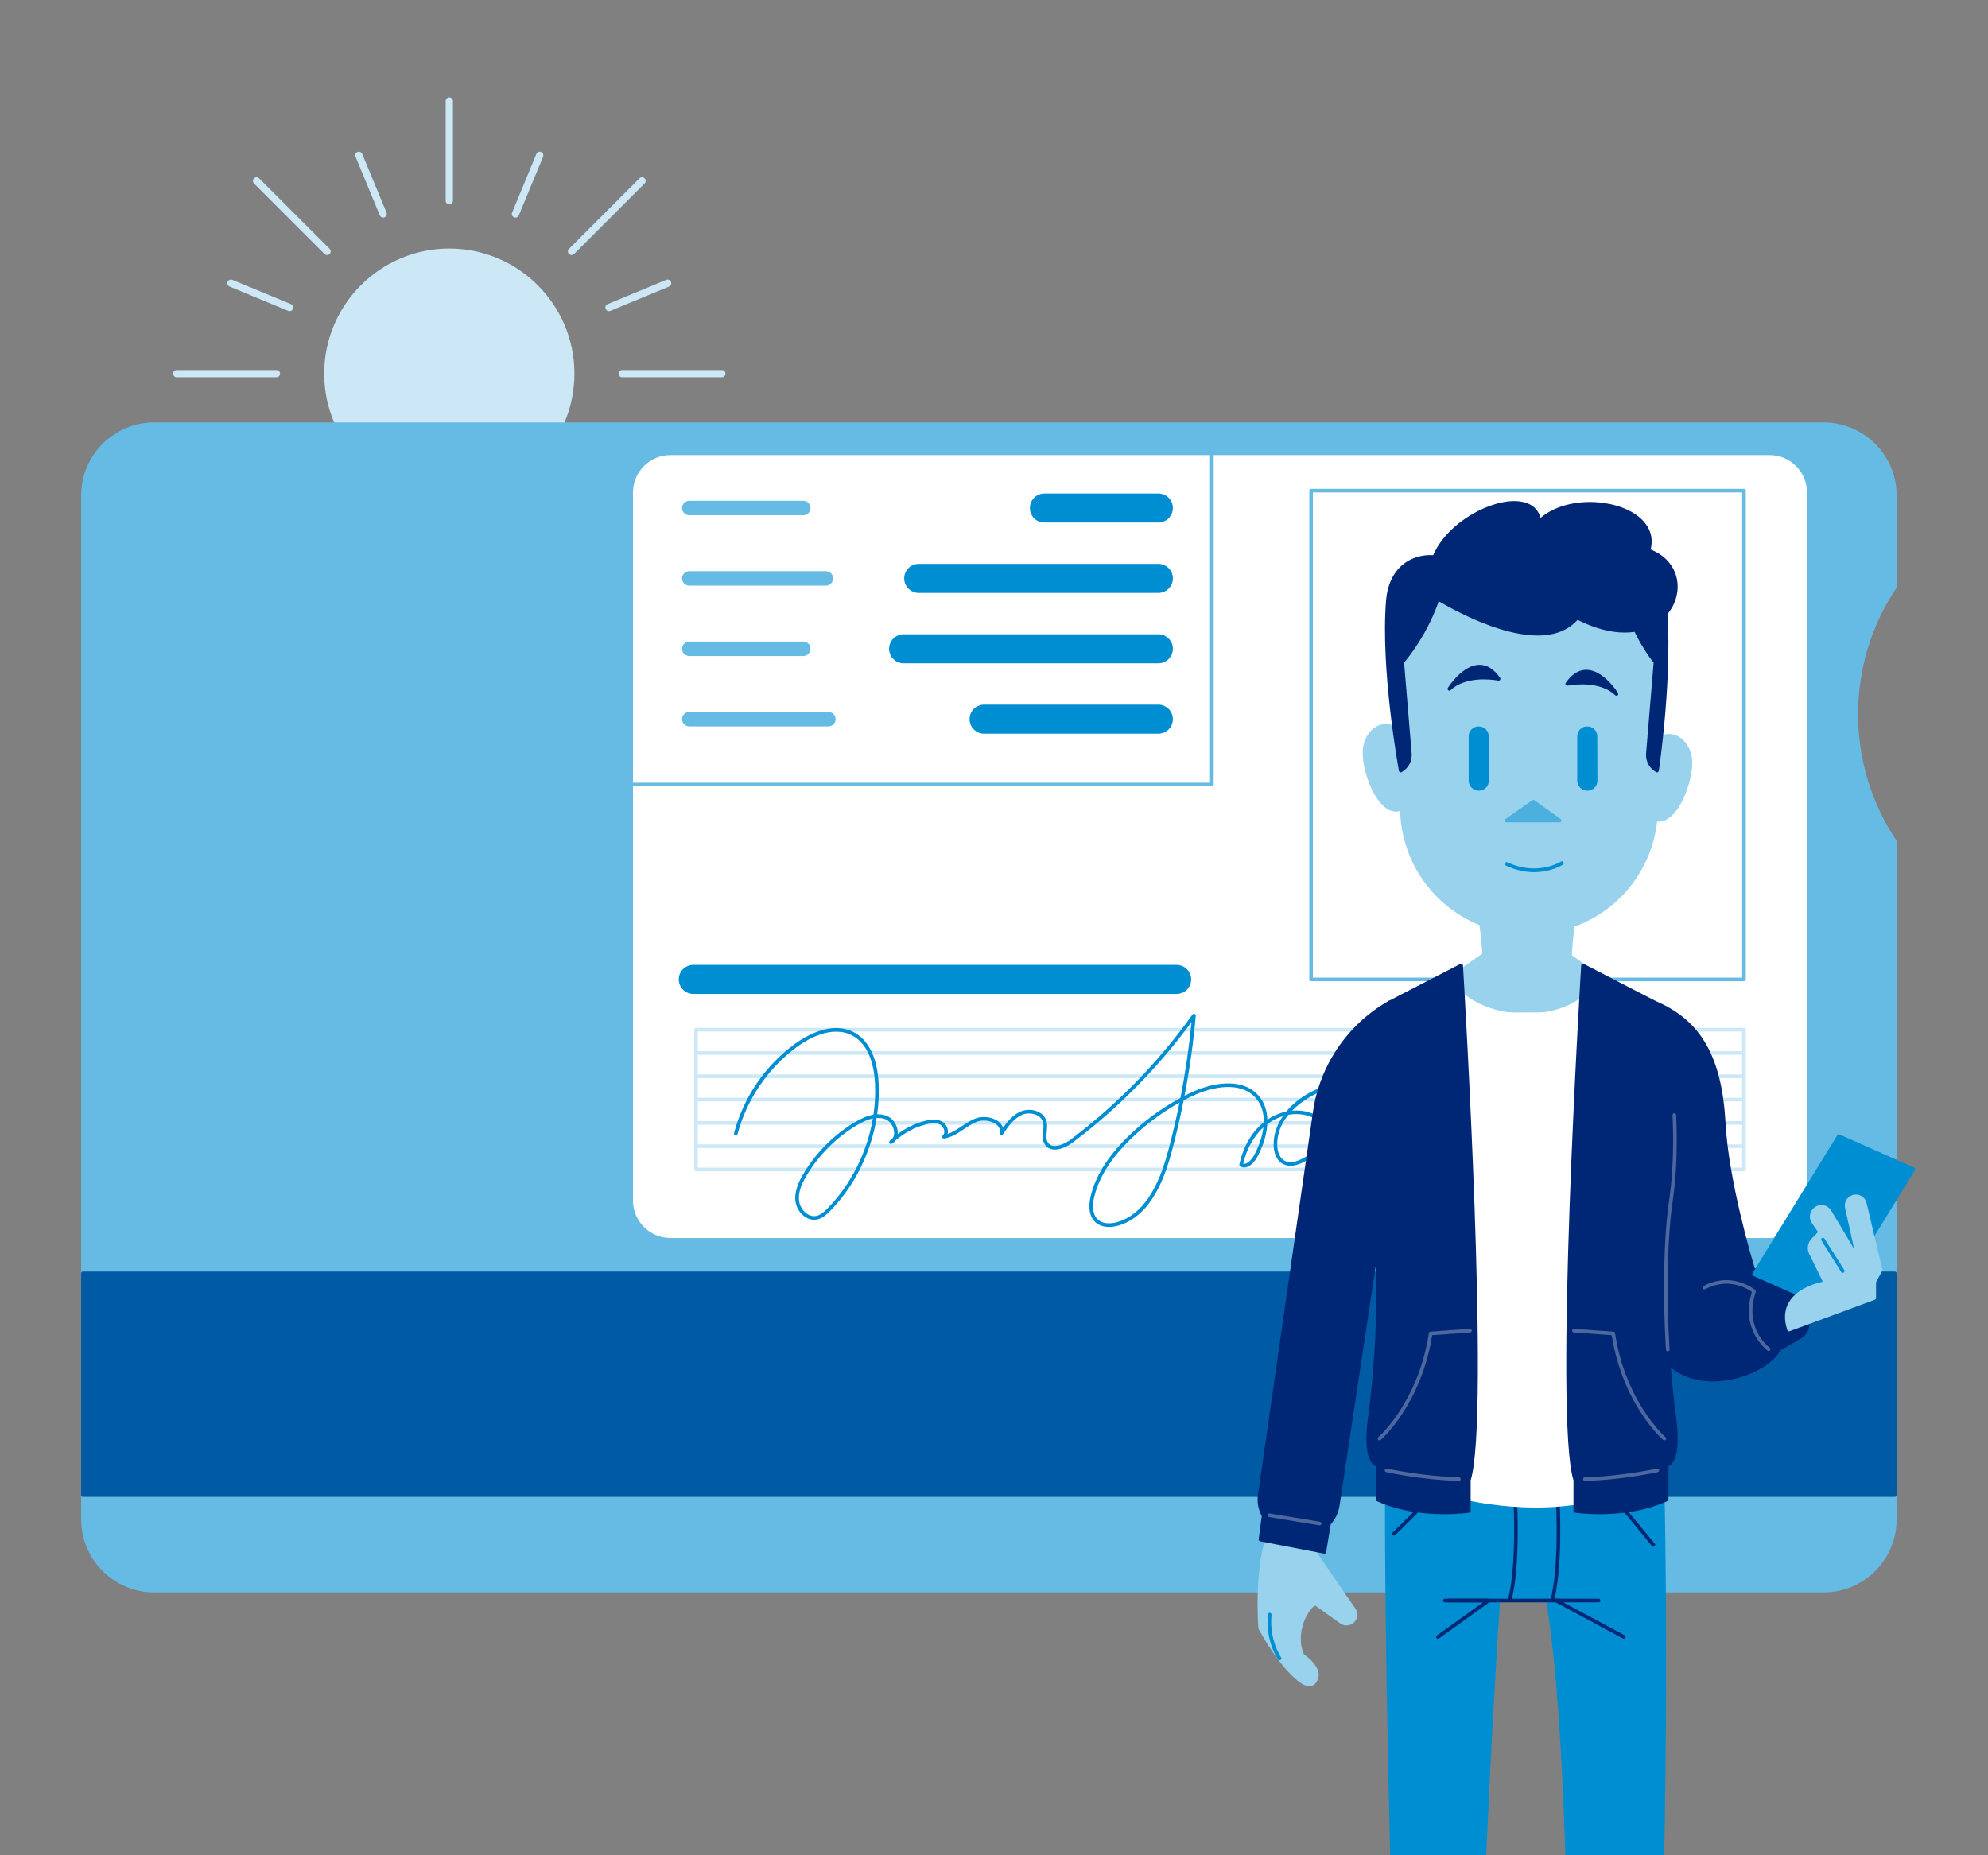 <?xml version="1.0" encoding="utf-8"?>
<!-- Generator: Adobe Illustrator 18.1.1, SVG Export Plug-In . SVG Version: 6.00 Build 0)  -->
<!DOCTYPE svg PUBLIC "-//W3C//DTD SVG 1.1//EN" "http://www.w3.org/Graphics/SVG/1.1/DTD/svg11.dtd">
<svg version="1.1" id="Layer_2" xmlns="http://www.w3.org/2000/svg" xmlns:xlink="http://www.w3.org/1999/xlink" x="0px" y="0px"
	 width="548.213px" height="511.665px" viewBox="0 0 548.213 511.665" enable-background="new 0 0 548.213 511.665"
	 xml:space="preserve">
<rect x="0" y="0" width="548.213" height="511.665" fill="#808080" stroke="none"/>
<g>
	<g>
		<circle fill="#CCE8F6" cx="123.902" cy="103.047" r="34"/>
		<path fill="#CCE8F6" d="M123.902,137.547c-19.023,0-34.5-15.477-34.5-34.5s15.477-34.5,34.5-34.5s34.5,15.477,34.5,34.5
			S142.925,137.547,123.902,137.547z M123.902,69.547c-18.472,0-33.5,15.028-33.5,33.5s15.028,33.5,33.5,33.5s33.5-15.028,33.5-33.5
			S142.373,69.547,123.902,69.547z"/>
	</g>
	<g>
		<g>
			<g>
				<g>
					<path fill="#CCE8F6" d="M123.902,56.38c-0.553,0-1-0.447-1-1v-27.5c0-0.553,0.447-1,1-1s1,0.447,1,1v27.5
						C124.902,55.933,124.455,56.38,123.902,56.38z"/>
				</g>
				<g>
					<path fill="#CCE8F6" d="M123.902,179.213c-0.553,0-1-0.447-1-1v-27.5c0-0.553,0.447-1,1-1s1,0.447,1,1v27.5
						C124.902,178.766,124.455,179.213,123.902,179.213z"/>
				</g>
			</g>
			<g>
				<g>
					<path fill="#CCE8F6" d="M199.069,104.047h-27.5c-0.553,0-1-0.447-1-1s0.447-1,1-1h27.5c0.553,0,1,0.447,1,1
						S199.622,104.047,199.069,104.047z"/>
				</g>
				<g>
					<path fill="#CCE8F6" d="M76.236,104.047h-27.5c-0.553,0-1-0.447-1-1s0.447-1,1-1h27.5c0.553,0,1,0.447,1,1
						S76.788,104.047,76.236,104.047z"/>
				</g>
			</g>
		</g>
		<g>
			<g>
				<g>
					<path fill="#CCE8F6" d="M157.608,70.341c-0.256,0-0.512-0.098-0.707-0.293c-0.391-0.391-0.391-1.023,0-1.414l19.445-19.445
						c0.391-0.391,1.023-0.391,1.414,0s0.391,1.023,0,1.414l-19.445,19.445C158.12,70.243,157.864,70.341,157.608,70.341z"/>
				</g>
				<g>
					<path fill="#CCE8F6" d="M70.751,157.197c-0.256,0-0.512-0.098-0.707-0.293c-0.391-0.391-0.391-1.023,0-1.414l19.445-19.445
						c0.391-0.391,1.023-0.391,1.414,0s0.391,1.023,0,1.414l-19.445,19.445C71.263,157.1,71.007,157.197,70.751,157.197z"/>
				</g>
			</g>
			<g>
				<g>
					<path fill="#CCE8F6" d="M177.053,157.197c-0.256,0-0.512-0.098-0.707-0.293l-19.445-19.445c-0.391-0.391-0.391-1.023,0-1.414
						s1.023-0.391,1.414,0l19.445,19.445c0.391,0.391,0.391,1.023,0,1.414C177.565,157.1,177.309,157.197,177.053,157.197z"/>
				</g>
				<g>
					<path fill="#CCE8F6" d="M90.197,70.341c-0.256,0-0.512-0.098-0.707-0.293L70.044,50.603c-0.391-0.391-0.391-1.023,0-1.414
						s1.023-0.391,1.414,0l19.445,19.445c0.391,0.391,0.391,1.023,0,1.414C90.708,70.243,90.453,70.341,90.197,70.341z"/>
				</g>
			</g>
		</g>
	</g>
	<g>
		<g>
			<g>
				<g>
					<path fill="#CCE8F6" d="M79.864,85.806c-0.128,0-0.258-0.024-0.383-0.076l-16.168-6.697c-0.51-0.211-0.752-0.796-0.541-1.307
						c0.212-0.51,0.799-0.751,1.307-0.541l16.168,6.697c0.51,0.211,0.752,0.796,0.541,1.307
						C80.628,85.573,80.255,85.806,79.864,85.806z"/>
				</g>
				<g>
					<path fill="#CCE8F6" d="M184.109,128.984c-0.128,0-0.258-0.024-0.383-0.076l-16.168-6.696c-0.51-0.211-0.752-0.796-0.541-1.307
						s0.797-0.75,1.307-0.541l16.168,6.696c0.51,0.211,0.752,0.796,0.541,1.307C184.873,128.752,184.5,128.984,184.109,128.984z"/>
				</g>
			</g>
			<g>
				<g>
					<path fill="#CCE8F6" d="M142.144,60.008c-0.128,0-0.258-0.024-0.383-0.076c-0.51-0.211-0.752-0.796-0.541-1.307l6.696-16.167
						c0.211-0.51,0.798-0.752,1.307-0.541c0.51,0.211,0.752,0.796,0.541,1.307l-6.696,16.167
						C142.909,59.775,142.536,60.008,142.144,60.008z"/>
				</g>
				<g>
					<path fill="#CCE8F6" d="M98.964,164.253c-0.128,0-0.258-0.024-0.383-0.076c-0.51-0.211-0.752-0.796-0.541-1.307l6.696-16.168
						c0.211-0.511,0.797-0.752,1.307-0.541s0.752,0.796,0.541,1.307l-6.696,16.168C99.729,164.021,99.356,164.253,98.964,164.253z"
						/>
				</g>
			</g>
		</g>
		<g>
			<g>
				<g>
					<path fill="#CCE8F6" d="M105.661,60.008c-0.392,0-0.765-0.232-0.924-0.617L98.04,43.224c-0.211-0.511,0.031-1.096,0.541-1.307
						c0.509-0.21,1.096,0.031,1.307,0.541l6.696,16.167c0.211,0.511-0.031,1.096-0.541,1.307
						C105.918,59.983,105.788,60.008,105.661,60.008z"/>
				</g>
				<g>
					<path fill="#CCE8F6" d="M148.84,164.253c-0.392,0-0.765-0.232-0.924-0.617l-6.696-16.168c-0.211-0.511,0.031-1.096,0.541-1.307
						s1.096,0.03,1.307,0.541l6.696,16.168c0.211,0.511-0.031,1.096-0.541,1.307C149.098,164.229,148.968,164.253,148.84,164.253z"
						/>
				</g>
			</g>
			<g>
				<g>
					<path fill="#CCE8F6" d="M167.941,85.806c-0.392,0-0.765-0.232-0.924-0.617c-0.211-0.511,0.031-1.096,0.541-1.307l16.168-6.697
						c0.508-0.209,1.095,0.031,1.307,0.541c0.211,0.511-0.031,1.096-0.541,1.307l-16.168,6.697
						C168.199,85.781,168.069,85.806,167.941,85.806z"/>
				</g>
				<g>
					<path fill="#CCE8F6" d="M63.696,128.984c-0.392,0-0.765-0.232-0.924-0.617c-0.211-0.511,0.031-1.096,0.541-1.307l16.168-6.696
						c0.51-0.208,1.096,0.03,1.307,0.541s-0.031,1.096-0.541,1.307l-16.168,6.696C63.954,128.96,63.824,128.984,63.696,128.984z"/>
				</g>
			</g>
		</g>
	</g>
</g>
<g>
	<g>
		<g>
			<path fill="#66BBE4" d="M522.524,161.888v-25.242c0-10.853-8.798-19.652-19.652-19.652H42.531
				c-10.853,0-19.652,8.798-19.652,19.652v282.377c0,10.853,8.798,19.652,19.652,19.652h460.342
				c10.853,0,19.652-8.798,19.652-19.652v-186.96c-6.719-10.035-10.64-22.103-10.64-35.087S515.805,171.924,522.524,161.888z"/>
			<path fill="#66BBE4" d="M502.872,439.175H42.531c-11.111,0-20.151-9.04-20.151-20.152V136.647
				c0-11.112,9.04-20.152,20.151-20.152h460.342c11.111,0,20.151,9.04,20.151,20.152v25.242c0,0.099-0.029,0.196-0.085,0.278
				c-6.905,10.313-10.555,22.351-10.555,34.809s3.649,24.495,10.555,34.809c0.056,0.082,0.085,0.18,0.085,0.278v186.96
				C523.024,430.135,513.984,439.175,502.872,439.175z M42.531,117.494c-10.561,0-19.151,8.592-19.151,19.152v282.376
				c0,10.561,8.591,19.152,19.151,19.152h460.342c10.561,0,19.151-8.592,19.151-19.152V232.214
				c-6.961-10.45-10.64-22.632-10.64-35.238s3.679-24.788,10.64-35.238v-25.091c0-10.561-8.591-19.152-19.151-19.152H42.531z"/>
		</g>
	</g>
	<g>
		<rect x="22.879" y="351.178" fill="#005AA4" width="499.645" height="61.152"/>
		<path fill="#005AA4" d="M522.524,412.83H22.879c-0.276,0-0.5-0.224-0.5-0.5v-61.152c0-0.276,0.224-0.5,0.5-0.5h499.645
			c0.276,0,0.5,0.224,0.5,0.5v61.152C523.024,412.607,522.8,412.83,522.524,412.83z M23.379,411.83h498.645v-60.152H23.379V411.83z"
			/>
	</g>
	<g>
		<path fill="#FFFFFF" d="M487.971,340.923H184.877c-5.427,0-9.826-4.399-9.826-9.826V135.833c0-5.427,4.399-9.826,9.826-9.826
			h303.095c5.427,0,9.826,4.399,9.826,9.826v195.264C497.797,336.523,493.398,340.923,487.971,340.923z"/>
		<path fill="#FFFFFF" d="M487.971,341.423H184.876c-5.694,0-10.326-4.632-10.326-10.326V135.833
			c0-5.694,4.632-10.326,10.326-10.326h303.095c5.694,0,10.326,4.632,10.326,10.326v195.264
			C498.297,336.791,493.665,341.423,487.971,341.423z M184.876,126.507c-5.143,0-9.326,4.184-9.326,9.326v195.264
			c0,5.143,4.184,9.326,9.326,9.326h303.095c5.143,0,9.326-4.184,9.326-9.326V135.833c0-5.143-4.184-9.326-9.326-9.326H184.876z"/>
	</g>
	<g>
		<path fill="#66BBE4" d="M334.184,216.864H172.971c-0.276,0-0.5-0.224-0.5-0.5s0.224-0.5,0.5-0.5h160.713v-91.938
			c0-0.276,0.224-0.5,0.5-0.5s0.5,0.224,0.5,0.5v92.438C334.684,216.641,334.46,216.864,334.184,216.864z"/>
	</g>
	<g>
		<path fill="#CCE8F6" d="M480.917,323.027H191.93c-0.276,0-0.5-0.224-0.5-0.5v-38.546c0-0.276,0.224-0.5,0.5-0.5h288.987
			c0.276,0,0.5,0.224,0.5,0.5v38.546C481.417,322.804,481.194,323.027,480.917,323.027z M192.43,322.027h287.987v-37.546H192.43
			V322.027z"/>
	</g>
	<g>
		<path fill="#CCE8F6" d="M480.917,290.906H191.93c-0.276,0-0.5-0.224-0.5-0.5s0.224-0.5,0.5-0.5h288.987c0.276,0,0.5,0.224,0.5,0.5
			S481.194,290.906,480.917,290.906z"/>
	</g>
	<g>
		<path fill="#CCE8F6" d="M480.917,297.33H191.93c-0.276,0-0.5-0.224-0.5-0.5s0.224-0.5,0.5-0.5h288.987c0.276,0,0.5,0.224,0.5,0.5
			S481.194,297.33,480.917,297.33z"/>
	</g>
	<g>
		<path fill="#CCE8F6" d="M480.917,303.755H191.93c-0.276,0-0.5-0.224-0.5-0.5s0.224-0.5,0.5-0.5h288.987c0.276,0,0.5,0.224,0.5,0.5
			S481.194,303.755,480.917,303.755z"/>
	</g>
	<g>
		<path fill="#CCE8F6" d="M480.917,310.179H191.93c-0.276,0-0.5-0.224-0.5-0.5s0.224-0.5,0.5-0.5h288.987c0.276,0,0.5,0.224,0.5,0.5
			S481.194,310.179,480.917,310.179z"/>
	</g>
	<g>
		<path fill="#CCE8F6" d="M480.917,316.603H191.93c-0.276,0-0.5-0.224-0.5-0.5s0.224-0.5,0.5-0.5h288.987c0.276,0,0.5,0.224,0.5,0.5
			S481.194,316.603,480.917,316.603z"/>
	</g>
	<g>
		<path fill="#66BBE4" d="M480.917,270.616H361.552c-0.276,0-0.5-0.224-0.5-0.5V135.317c0-0.276,0.224-0.5,0.5-0.5h119.365
			c0.276,0,0.5,0.224,0.5,0.5v134.799C481.417,270.393,481.194,270.616,480.917,270.616z M362.052,269.616h118.365V135.817H362.052
			V269.616z"/>
	</g>
	<g>
		<path fill="#008ED2" d="M305.85,338.386c-1.536,0-2.879-0.456-3.823-1.34c-1.58-1.479-2.021-4.048-1.242-7.233
			c1.347-5.516,4.655-10.812,10.114-16.192c4.35-4.287,9.257-7.916,14.614-10.812c1.357-6.931,2.383-13.932,3.064-20.943
			c-9.217,12.596-20.201,23.744-32.672,33.159c-1.521,1.147-3.812,2.267-5.653,1.976c-0.876-0.139-1.573-0.571-2.07-1.284
			c-0.785-1.126-0.654-2.453-0.527-3.736c0.089-0.901,0.174-1.753-0.042-2.518c-0.297-1.057-1.107-1.633-1.735-1.931
			c-1.227-0.581-2.821-0.603-4.068-0.06c-2.328,1.018-3.914,3.391-5.188,5.297c-0.131,0.195-0.376,0.274-0.598,0.188
			c-0.219-0.085-0.349-0.312-0.312-0.543c0.178-1.138-0.445-1.891-0.999-2.322c-1.395-1.088-3.839-1.362-5.566-0.632
			c-1.17,0.497-2.282,1.238-3.357,1.955c-1.661,1.107-3.379,2.252-5.417,2.593c-0.219,0.033-0.441-0.08-0.536-0.283
			c-0.095-0.204-0.041-0.446,0.132-0.592c0.432-0.365,0.453-0.904,0.427-1.193c-0.063-0.705-0.496-1.403-1.077-1.737
			c-0.938-0.544-2.202-0.579-3.977-0.114c-3.096,0.812-5.969,2.331-8.378,4.423c-0.263,0.374-0.605,0.688-1.021,0.926
			c-0.218,0.123-0.495,0.068-0.646-0.133c-0.152-0.201-0.131-0.482,0.049-0.659c0.28-0.275,0.568-0.542,0.863-0.802
			c0.364-0.585,0.389-1.264,0.354-1.698c-0.124-1.541-1.161-3.014-2.466-3.503c-0.725-0.271-1.509-0.379-2.361-0.325
			c-1.557,9.556-6.042,18.696-12.769,25.607c-1.05,1.078-2.223,2.115-3.694,2.402c-1.15,0.224-2.368-0.072-3.425-0.831
			c-1.318-0.947-2.27-2.531-2.483-4.134c-0.387-2.895,0.981-5.636,2.217-7.7c3.474-5.808,8.378-10.715,14.184-14.19
			c1.875-1.123,3.565-1.808,5.1-2.06c0.416-2.85,0.566-5.732,0.431-8.599c-0.181-3.804-1.238-10.583-6.308-13.244
			c-5.69-2.987-12.45,1.145-15.092,3.062c-7.99,5.793-14.008,14.591-16.509,24.137c-0.07,0.267-0.339,0.427-0.61,0.356
			c-0.267-0.069-0.427-0.343-0.356-0.61c2.596-9.909,8.594-18.679,16.888-24.693c2.794-2.024,9.956-6.385,16.145-3.136
			c5.51,2.893,6.651,10.064,6.841,14.082c0.136,2.847-0.006,5.709-0.404,8.541c0.91-0.028,1.76,0.1,2.56,0.399
			c1.676,0.627,2.955,2.419,3.111,4.358c0.019,0.233,0.021,0.461,0.005,0.681c2.244-1.675,4.803-2.911,7.524-3.624
			c1.287-0.338,3.179-0.683,4.73,0.215c0.863,0.497,1.481,1.484,1.573,2.515c0.028,0.312,0.007,0.611-0.062,0.887
			c1.363-0.46,2.605-1.288,3.905-2.154c1.113-0.743,2.266-1.511,3.521-2.043c2.062-0.876,4.889-0.55,6.571,0.763
			c0.624,0.486,1.051,1.078,1.262,1.733c1.211-1.733,2.712-3.56,4.82-4.48c1.523-0.664,3.399-0.637,4.896,0.072
			c1.153,0.546,1.959,1.456,2.271,2.563c0.267,0.946,0.169,1.933,0.074,2.886c-0.114,1.154-0.222,2.243,0.353,3.066
			c0.341,0.488,0.801,0.773,1.406,0.869c1.537,0.244,3.601-0.809,4.895-1.787c12.878-9.721,24.16-21.305,33.535-34.428
			c0.132-0.184,0.37-0.259,0.581-0.178c0.211,0.078,0.344,0.288,0.324,0.513c-0.656,7.388-1.692,14.77-3.096,22.077
			c0.455-0.234,0.914-0.464,1.375-0.688c6.273-3.045,14.569-4.466,19.054,0.673c1.633,1.872,2.338,4.168,2.409,6.583
			c1.614-1.092,3.398-1.845,5.215-2.229c2.492-3.04,6.37-5.752,11.799-7.414c11.611-3.554,24.554-1.618,34.619,5.182
			c0.229,0.154,0.289,0.465,0.134,0.694c-0.154,0.229-0.466,0.29-0.694,0.134c-9.814-6.63-22.438-8.521-33.766-5.053
			c-3.769,1.153-7.659,3.314-10.474,6.215c1.606-0.141,3.204,0.008,4.712,0.47c2.084,0.639,3.636,1.822,4.37,3.331
			c1.727,3.542-1.262,7.683-5.104,9.942c-2.667,1.567-4.875,1.882-6.565,0.931c-2.171-1.219-2.485-3.989-2.521-5.124
			c-0.077-2.545,0.733-5.37,2.536-8.03c-1.503,0.463-2.96,1.2-4.278,2.19c-0.176,3.162-1.327,6.437-2.819,9.159
			c-0.597,1.089-1.675,2.374-2.912,2.716c-0.607,0.168-1.209,0.093-1.738-0.217c-0.186-0.109-0.281-0.325-0.236-0.535
			c1.007-4.738,3.326-8.812,6.532-11.47c0.066-0.055,0.133-0.108,0.199-0.162c0.056-2.457-0.551-4.8-2.171-6.655
			c-4.114-4.717-11.925-3.314-17.862-0.431c-0.693,0.336-1.379,0.685-2.058,1.045c-0.926,4.675-2.002,9.315-3.225,13.906
			c-1.992,7.474-5.662,17.735-14.495,20.547C307.701,338.232,306.743,338.386,305.85,338.386z M325.258,304.088
			c-4.991,2.783-9.573,6.219-13.658,10.245c-5.322,5.245-8.542,10.387-9.845,15.717c-0.398,1.633-0.806,4.617,0.955,6.266
			c1.225,1.147,3.343,1.391,5.67,0.65c8.364-2.662,11.899-12.604,13.831-19.852C323.358,312.813,324.374,308.466,325.258,304.088z
			 M240.697,308.458c-1.321,0.27-2.788,0.892-4.421,1.869c-5.664,3.392-10.45,8.18-13.84,13.847
			c-1.151,1.925-2.429,4.467-2.084,7.054c0.18,1.339,0.975,2.662,2.076,3.454c0.589,0.424,1.529,0.883,2.65,0.661
			c1.262-0.246,2.297-1.222,3.169-2.117C234.763,326.532,239.129,317.703,240.697,308.458z M342.829,320.945
			c0.204,0.052,0.417,0.045,0.641-0.019c0.938-0.259,1.826-1.364,2.302-2.232c1.279-2.334,2.302-5.087,2.621-7.786
			C345.725,313.344,343.769,316.869,342.829,320.945z M355.299,307.448c-1.966,2.405-3.185,5.239-3.089,8.376
			c0.029,0.966,0.284,3.314,2.011,4.284c1.355,0.761,3.23,0.453,5.567-0.921c2.789-1.64,6.346-5.295,4.714-8.644
			c-0.826-1.696-2.714-2.49-3.765-2.813C359.008,307.2,357.144,307.118,355.299,307.448z"/>
	</g>
	<g>
		<g>
			<path fill="#66BBE4" d="M221.51,142.104h-31.429c-1.104,0-2-0.896-2-2s0.896-2,2-2h31.429c1.104,0,2,0.896,2,2
				S222.615,142.104,221.51,142.104z"/>
		</g>
		<g>
			<path fill="#008ED2" d="M319.432,144.104h-31.428c-2.209,0-4-1.791-4-4s1.791-4,4-4h31.428c2.209,0,4,1.791,4,4
				S321.641,144.104,319.432,144.104z"/>
		</g>
	</g>
	<g>
		<g>
			<path fill="#66BBE4" d="M227.749,161.515h-37.668c-1.104,0-2-0.896-2-2s0.896-2,2-2h37.668c1.104,0,2,0.896,2,2
				S228.854,161.515,227.749,161.515z"/>
		</g>
		<g>
			<path fill="#008ED2" d="M319.432,163.515H253.34c-2.209,0-4-1.791-4-4s1.791-4,4-4h66.092c2.209,0,4,1.791,4,4
				S321.641,163.515,319.432,163.515z"/>
		</g>
	</g>
	<g>
		<g>
			<path fill="#66BBE4" d="M221.51,180.927h-31.429c-1.104,0-2-0.896-2-2s0.896-2,2-2h31.429c1.104,0,2,0.896,2,2
				S222.615,180.927,221.51,180.927z"/>
		</g>
		<g>
			<path fill="#008ED2" d="M319.432,182.927H249.18c-2.209,0-4-1.791-4-4s1.791-4,4-4h70.252c2.209,0,4,1.791,4,4
				S321.641,182.927,319.432,182.927z"/>
		</g>
	</g>
	<g>
		<g>
			<path fill="#66BBE4" d="M228.443,200.339h-38.361c-1.104,0-2-0.896-2-2s0.896-2,2-2h38.361c1.104,0,2,0.896,2,2
				S229.547,200.339,228.443,200.339z"/>
		</g>
		<g>
			<path fill="#008ED2" d="M319.432,202.339h-48.066c-2.209,0-4-1.791-4-4s1.791-4,4-4h48.066c2.209,0,4,1.791,4,4
				S321.641,202.339,319.432,202.339z"/>
		</g>
	</g>
	<g>
		<path fill="#008ED2" d="M324.478,274.116H191.18c-2.209,0-4-1.791-4-4s1.791-4,4-4h133.298c2.209,0,4,1.791,4,4
			S326.687,274.116,324.478,274.116z"/>
	</g>
</g>
<g>
	<g>
		<g>
			<path fill="#002776" d="M456.404,276.552c12.816,5.465,18.002,16.062,18.937,33.245c0.935,17.183,8.182,40.473,8.182,40.473
				h10.053l4.682,13.368c0.674,1.925-0.115,4.058-1.881,5.08l-5.841,3.382c-2.805,6.312-22.677,14.261-32.262,1.87
				s0-82.993,0-82.993L456.404,276.552z"/>
			<path fill="#002776" d="M472.336,380.991c-4.226,0-10.164-1.165-14.457-6.716c-4.052-5.237-5.296-20.875-3.698-46.479
				c1.149-18.411,3.428-35.613,3.59-36.819l-1.863-14.36c-0.022-0.178,0.051-0.354,0.194-0.463c0.142-0.109,0.331-0.132,0.498-0.062
				c12.491,5.326,18.245,15.398,19.24,33.678c0.858,15.781,7.149,37.019,8.053,40h9.683c0.213,0,0.401,0.134,0.472,0.335
				l4.683,13.368c0.753,2.15-0.132,4.538-2.103,5.678l-5.704,3.303C488.966,376.516,480.701,380.991,472.336,380.991z
				 M457.014,277.367l1.757,13.546c0.006,0.044,0.005,0.088-0.001,0.132c-0.096,0.704-9.448,70.534-0.1,82.619
				c4.045,5.229,9.664,6.327,13.666,6.327c7.967,0,16.08-4.352,17.743-8.095c0.043-0.097,0.115-0.177,0.206-0.229l5.841-3.382
				c1.556-0.9,2.254-2.785,1.66-4.482l-4.565-13.033h-9.698c-0.219,0-0.412-0.143-0.478-0.352
				c-0.072-0.233-7.276-23.547-8.203-40.594C473.892,292.382,468.545,282.613,457.014,277.367z"/>
		</g>
		<g>
			<polygon fill="#008ED2" points="504.239,360.55 483.696,351.421 507.083,313.339 527.626,322.468 			"/>
			<path fill="#008ED2" d="M504.239,361.051c-0.068,0-0.138-0.014-0.203-0.043l-20.543-9.13c-0.132-0.059-0.231-0.171-0.274-0.309
				s-0.024-0.287,0.052-0.41l23.387-38.082c0.13-0.214,0.401-0.298,0.629-0.195l20.543,9.129c0.132,0.059,0.231,0.171,0.274,0.309
				s0.024,0.287-0.052,0.41l-23.387,38.083C504.572,360.965,504.408,361.051,504.239,361.051z M484.42,351.196l19.621,8.72
				l22.859-37.224l-19.621-8.719L484.42,351.196z"/>
		</g>
		<g>
			<path fill="#99D2ED" d="M493.342,366.664l23.495-8.679v-4.471l1.753-3.244l-4.352-18.382c-0.374-1.581-2.125-2.4-3.579-1.673
				l-0.046,0.023c-0.991,0.495-1.542,1.58-1.358,2.672l3.197,14.468l-8.001-13.415c-0.969-1.373-2.954-1.513-4.106-0.289
				l-0.037,0.04c-0.859,0.913-0.963,2.303-0.25,3.333l1.932,2.791l-2.089,2.157c-0.921,0.95-1.147,2.376-0.566,3.565l4.058,8.305
				C503.395,353.865,489.718,355.852,493.342,366.664z"/>
			<path fill="#99D2ED" d="M493.342,367.164c-0.074,0-0.147-0.017-0.216-0.049c-0.122-0.059-0.215-0.164-0.258-0.292
				c-1.001-2.984-0.823-5.611,0.528-7.807c2.329-3.786,7.423-5.147,9.259-5.525l-3.769-7.712c-0.671-1.374-0.407-3.034,0.656-4.133
				l1.804-1.861l-1.698-2.454c-0.843-1.217-0.718-2.883,0.297-3.961c0.64-0.68,1.456-1.033,2.334-1.033
				c1.025,0,1.99,0.5,2.581,1.337l6.437,10.789l-2.529-11.446c-0.227-1.343,0.428-2.63,1.623-3.227
				c1.881-0.944,3.901,0.158,4.334,1.982l4.352,18.382c0.028,0.119,0.012,0.245-0.047,0.353l-1.692,3.133v4.346
				c0,0.209-0.131,0.396-0.327,0.469l-23.495,8.679C493.459,367.153,493.401,367.164,493.342,367.164z M502.28,333.337
				c-0.6,0-1.156,0.241-1.568,0.68c-0.73,0.775-0.816,1.914-0.24,2.746l1.932,2.791c0.136,0.196,0.114,0.461-0.052,0.632
				l-2.089,2.156c-0.771,0.797-0.963,2.002-0.477,2.998l4.059,8.305c0.07,0.144,0.067,0.312-0.007,0.453
				c-0.075,0.141-0.212,0.238-0.37,0.262c-0.066,0.01-6.661,1.019-9.221,5.184c-1.113,1.812-1.31,3.987-0.585,6.47l22.676-8.376
				v-4.123c0-0.083,0.021-0.165,0.061-0.237l1.662-3.077l-4.308-18.196c-0.217-0.916-1.026-1.557-1.969-1.557
				c-0.312,0-0.615,0.072-0.9,0.215c-0.845,0.423-1.282,1.283-1.134,2.165l3.192,14.443c0.053,0.239-0.076,0.481-0.304,0.572
				c-0.23,0.089-0.487,0.003-0.614-0.209l-8.001-13.415C503.634,333.67,502.992,333.337,502.28,333.337z"/>
		</g>
		<g>
			<path fill="#008ED2" d="M508.16,351.032c-0.166,0-0.328-0.083-0.423-0.233l-5.466-8.671c-0.147-0.233-0.077-0.542,0.156-0.689
				c0.234-0.147,0.543-0.077,0.689,0.156l5.466,8.671c0.147,0.233,0.077,0.542-0.156,0.689
				C508.343,351.008,508.251,351.032,508.16,351.032z"/>
		</g>
		<g>
			<path fill="#4D689F" d="M487.73,372.6c-0.102,0-0.204-0.031-0.292-0.095c-0.078-0.057-7.663-5.698-4.326-16.185
				c-1.204-0.896-6.34-4.191-12.858-0.785c-0.246,0.126-0.546,0.033-0.675-0.212c-0.128-0.244-0.033-0.547,0.212-0.675
				c7.922-4.141,14.167,1.062,14.229,1.114c0.156,0.133,0.215,0.347,0.149,0.541c-3.369,9.987,3.559,15.176,3.855,15.392
				c0.223,0.162,0.272,0.475,0.11,0.698C488.038,372.528,487.885,372.6,487.73,372.6z"/>
		</g>
	</g>
	<g>
		<path fill="#4D689F" d="M402.397,408.408c-0.004,0-0.008,0-0.012,0c-10.12-0.232-19.969-2.395-20.067-2.416
			c-0.27-0.06-0.439-0.327-0.38-0.597c0.06-0.269,0.325-0.437,0.597-0.38c0.098,0.021,9.854,2.163,19.874,2.393
			c0.275,0.007,0.494,0.235,0.488,0.512C402.89,408.191,402.668,408.408,402.397,408.408z"/>
	</g>
	<g>
		<path fill="#4D689F" d="M380.49,397.248c-0.141,0-0.28-0.06-0.379-0.174c-0.18-0.21-0.156-0.525,0.053-0.705
			c0.11-0.095,11.059-9.708,13.921-28.685c0.034-0.231,0.226-0.408,0.459-0.425l10.856-0.771c0.252-0.026,0.514,0.188,0.534,0.464
			c0.02,0.275-0.188,0.515-0.464,0.534l-10.458,0.742c-3.013,19.102-14.084,28.802-14.196,28.897
			C380.721,397.208,380.605,397.248,380.49,397.248z"/>
	</g>
	<g>
		<path fill="#008ED2" d="M458.398,406.333c0.564,23.408,0.944,68.692-0.173,114.227l-25.719,2.321
			c-0.807-30.917-2.436-62.823-5.651-81.48l-13.695-0.117c0,0-2.528,37.077-4.235,80.607l-24.749,2.316
			c-1.068-41.682-2.006-90.082-1.7-123.017"/>
		<path fill="#008ED2" d="M384.177,524.707c-0.122,0-0.24-0.045-0.332-0.126c-0.104-0.092-0.164-0.223-0.168-0.361
			c-1.384-54.057-1.956-95.451-1.7-123.035c0.003-0.274,0.226-0.495,0.5-0.495h0.005c0.276,0.003,0.498,0.229,0.495,0.505
			c-0.255,27.48,0.312,68.681,1.687,122.465l23.78-2.226c1.688-42.853,4.193-79.814,4.219-80.185
			c0.019-0.263,0.236-0.466,0.499-0.466h0.004l13.694,0.117c0.242,0.002,0.448,0.177,0.489,0.415
			c2.746,15.94,4.646,43.194,5.644,81.019l24.743-2.232c1.077-44.258,0.762-88.91,0.162-113.757
			c-0.007-0.275,0.212-0.505,0.488-0.512c0.302,0.034,0.505,0.212,0.512,0.488c0.602,24.94,0.917,69.828-0.173,114.251
			c-0.007,0.254-0.202,0.463-0.455,0.485l-25.718,2.32c-0.133,0.01-0.273-0.033-0.377-0.125s-0.164-0.222-0.168-0.36
			c-0.985-37.726-2.86-64.972-5.574-80.996l-12.805-0.109c-0.297,4.45-2.618,39.717-4.202,80.123
			c-0.01,0.25-0.204,0.455-0.453,0.479l-24.749,2.316C384.208,524.706,384.193,524.707,384.177,524.707z"/>
	</g>
	<g>
		<path fill="#002776" d="M447.767,451.933c-0.08,0-0.161-0.02-0.236-0.06l-18.65-10.018c-0.202-0.108-0.305-0.34-0.249-0.562
			c0.057-0.222,0.256-0.378,0.485-0.378h11.748c0.276,0,0.5,0.224,0.5,0.5s-0.224,0.5-0.5,0.5h-9.761l16.899,9.077
			c0.243,0.131,0.335,0.434,0.204,0.677C448.118,451.837,447.945,451.933,447.767,451.933z"/>
	</g>
	<g>
		<path fill="#002776" d="M396.537,451.953c-0.155,0-0.309-0.072-0.406-0.209c-0.161-0.224-0.109-0.536,0.115-0.697l12.73-9.132
			h-9.491c-0.276,0-0.5-0.224-0.5-0.5s0.224-0.5,0.5-0.5h11.046c0.217,0,0.409,0.141,0.476,0.347
			c0.066,0.207-0.008,0.433-0.185,0.56l-13.994,10.038C396.74,451.923,396.638,451.953,396.537,451.953z"/>
	</g>
	<g>
		<path fill="#002776" d="M416.317,441.783c-0.041,0-0.083-0.005-0.126-0.016c-0.267-0.069-0.428-0.343-0.358-0.61
			c2.408-9.285,1.572-26.024,1.563-26.192c-0.015-0.276,0.197-0.512,0.473-0.525c0.268-0.021,0.511,0.197,0.525,0.473
			c0.009,0.17,0.853,17.063-1.593,26.497C416.743,441.634,416.539,441.783,416.317,441.783z"/>
	</g>
	<g>
		<path fill="#002776" d="M428.048,441.9c-0.041,0-0.083-0.005-0.126-0.016c-0.267-0.069-0.428-0.343-0.358-0.61
			c2.408-9.284,1.572-26.141,1.563-26.311c-0.015-0.275,0.197-0.511,0.474-0.524c0.305-0.042,0.511,0.198,0.524,0.474
			c0.009,0.17,0.853,17.179-1.593,26.613C428.474,441.751,428.271,441.9,428.048,441.9z"/>
	</g>
	<g>
		<path fill="#002776" d="M384.406,423.505c-0.129,0-0.258-0.05-0.356-0.148c-0.193-0.197-0.191-0.514,0.005-0.708l12.8-12.625
			c0.197-0.193,0.513-0.19,0.708,0.005c0.193,0.197,0.191,0.514-0.005,0.708l-12.8,12.625
			C384.66,423.457,384.533,423.505,384.406,423.505z"/>
	</g>
	<g>
		<path fill="#002776" d="M455.944,426.573c-0.144,0-0.287-0.062-0.386-0.183l-11.047-13.414c-0.176-0.213-0.146-0.527,0.068-0.703
			c0.211-0.177,0.526-0.146,0.703,0.068l11.047,13.414c0.176,0.213,0.146,0.527-0.068,0.703
			C456.168,426.536,456.056,426.573,455.944,426.573z"/>
	</g>
	<g>
		<path fill="#002776" d="M430.114,441.915h-31.681c-0.276,0-0.5-0.224-0.5-0.5s0.224-0.5,0.5-0.5h31.681c0.276,0,0.5,0.224,0.5,0.5
			S430.39,441.915,430.114,441.915z"/>
	</g>
	<g>
		<path fill="#99D2ED" d="M347.506,448.962c0,0-1.332-17.236,2.735-26.584c4.068-9.348,12.859,6.616,12.859,6.616l10.263,14.953
			c0.61,0.889,0.564,2.072-0.112,2.911l-0.026,0.032c-0.81,1.006-2.264,1.205-3.316,0.455l-7.009-4.999
			c-1.668-0.416-6.784,7.381-3.747,14.221c0,0,4.916,3.17,3.826,6.266c-0.648,1.841-2.109,2.776-5.461-0.22
			C352.019,457.699,347.506,448.962,347.506,448.962z"/>
		<path fill="#99D2ED" d="M361.071,465.048c-1.062,0-2.333-0.674-3.885-2.061c-5.506-4.92-9.938-13.436-10.124-13.796
			c-0.03-0.06-0.049-0.124-0.054-0.191c-0.056-0.708-1.295-17.468,2.775-26.821c0.934-2.147,2.21-3.237,3.792-3.237
			c4.509,0,9.743,9.411,9.963,9.812l10.237,14.911c0.729,1.061,0.675,2.503-0.134,3.508c-0.992,1.229-2.791,1.459-4.021,0.581
			l-6.893-4.916c-0.312,0.055-1.021,0.575-1.849,1.847c-1.751,2.693-3.134,7.317-1.325,11.55c0.817,0.557,5.013,3.601,3.898,6.767
			C362.857,464.692,361.829,465.048,361.071,465.048z M347.997,448.822c0.494,0.933,4.783,8.888,9.854,13.419
			c1.671,1.493,2.673,1.807,3.219,1.807c0.409,0,1.003-0.143,1.438-1.38c0.946-2.687-3.58-5.65-3.626-5.68
			c-0.081-0.053-0.146-0.128-0.186-0.217c-2.058-4.635-0.562-9.702,1.344-12.633c0.486-0.75,1.862-2.557,2.981-2.277
			c0.061,0.016,0.118,0.042,0.169,0.078l7.009,4.999c0.814,0.581,2.012,0.411,2.636-0.361c0.56-0.695,0.597-1.646,0.115-2.347
			l-10.263-14.953c-1.45-2.627-5.859-9.336-9.113-9.336c-1.147,0-2.114,0.887-2.876,2.636
			C346.888,431.337,347.898,447.39,347.997,448.822z"/>
	</g>
	<g>
		<path fill="#002776" d="M384.403,312.539l-15.506,102.669c-0.27,1.79-1.056,3.462-2.261,4.812l-0.143,0.161l-1.282,7.803
			l-17.621-3.39l0.859-6.568l-0.015-0.027c-0.962-1.765-1.327-3.795-1.041-5.785l15.1-105.04
			c1.682-12.863,9.292-24.196,20.561-30.621l0.181-0.103"/>
		<path fill="#002776" d="M365.211,428.483c-0.031,0-0.063-0.003-0.095-0.009l-17.622-3.39c-0.26-0.05-0.436-0.294-0.401-0.556
			l0.839-6.41c-0.964-1.84-1.327-3.948-1.035-5.978l15.101-105.04c1.691-12.935,9.471-24.521,20.809-30.984l0.18-0.103
			c0.239-0.138,0.545-0.057,0.683,0.185c0.138,0.24,0.055,0.546-0.185,0.683l-0.181,0.104c-11.069,6.311-18.663,17.62-20.314,30.252
			l-15.102,105.047c-0.269,1.87,0.081,3.814,0.986,5.475c0.05,0.093,0.085,0.227,0.071,0.331l-0.799,6.102l16.655,3.204l1.199-7.297
			c0.016-0.094,0.058-0.182,0.121-0.253l0.144-0.16c1.143-1.281,1.882-2.856,2.139-4.554l15.506-102.667
			c0.041-0.273,0.309-0.469,0.568-0.42c0.273,0.041,0.461,0.296,0.42,0.568l-15.506,102.668c-0.285,1.89-1.109,3.644-2.382,5.071
			l-0.047,0.052l-1.259,7.66c-0.021,0.133-0.097,0.252-0.207,0.329C365.413,428.452,365.313,428.483,365.211,428.483z"/>
	</g>
	<g>
		<path fill="#008ED2" d="M352.859,457.901c-0.156,0-0.312-0.074-0.409-0.212c-0.145-0.206-3.544-5.129-2.801-12.431
			c0.026-0.275,0.274-0.482,0.548-0.446c0.274,0.027,0.475,0.272,0.446,0.548c-0.705,6.934,2.591,11.706,2.625,11.753
			c0.158,0.226,0.104,0.538-0.121,0.697C353.059,457.872,352.958,457.901,352.859,457.901z"/>
	</g>
	<g>
		<path fill="#99D2ED" d="M434.043,253.155c0,0-1.795,10.341-1.012,18.614l-10.268,5.745l-13.567-5.745
			c0.783-8.273-1.012-18.614-1.012-18.614"/>
		<path fill="#99D2ED" d="M422.762,278.014c-0.066,0-0.133-0.013-0.195-0.04L409,272.229c-0.2-0.085-0.323-0.29-0.303-0.507
			c0.768-8.112-0.989-18.378-1.007-18.48c-0.048-0.272,0.135-0.531,0.406-0.578c0.272-0.06,0.531,0.134,0.578,0.406
			c0.019,0.103,1.746,10.198,1.051,18.381l13.006,5.508l9.771-5.468c-0.703-8.188,1.029-18.317,1.048-18.421
			c0.047-0.272,0.301-0.467,0.578-0.406c0.271,0.047,0.454,0.306,0.406,0.578c-0.018,0.103-1.773,10.372-1.007,18.48
			c0.019,0.197-0.081,0.387-0.254,0.483l-10.269,5.745C422.931,277.992,422.846,278.014,422.762,278.014z"/>
	</g>
	<g>
		<polygon fill="#99D2ED" points="431.766,262.882 445.791,272.701 442.898,278.662 398.492,278.794 395.6,272.832 409.625,263.013 
					"/>
		<path fill="#99D2ED" d="M398.493,279.294c-0.191,0-0.366-0.109-0.45-0.282l-2.893-5.962c-0.106-0.221-0.038-0.486,0.163-0.627
			l14.025-9.818c0.084-0.059,0.183-0.09,0.284-0.091l22.141-0.132c0,0,0.002,0,0.003,0c0.103,0,0.203,0.031,0.287,0.091
			l14.025,9.818c0.201,0.141,0.27,0.406,0.163,0.627l-2.893,5.962c-0.084,0.172-0.258,0.281-0.448,0.282l-44.406,0.132H398.493z
			 M396.236,272.997l2.569,5.296l43.78-0.13l2.57-5.298l-13.546-9.482l-21.825,0.13L396.236,272.997z"/>
	</g>
	<g>
		<path fill="#FFFFFF" d="M457.815,405.504l-3.236-43.484c5.611-32.73,1.825-84.169,1.825-84.169l-15.381-8.575
			c-4.808,14.057-34.515,14.668-41.867,0l-15.922,8.575c0,0-3.183,51.439,2.428,84.169l-3.236,43.484
			C398.52,414.387,434.904,422.102,457.815,405.504z"/>
		<path fill="#FFFFFF" d="M423.568,415.77c0,0-0.002,0-0.004,0c-17.401-0.001-33.167-5.295-41.379-9.828
			c-0.172-0.094-0.271-0.279-0.258-0.475l3.232-43.422c-5.543-32.416-2.456-83.71-2.424-84.225c0.011-0.172,0.109-0.327,0.262-0.409
			l15.921-8.576c0.12-0.063,0.26-0.077,0.388-0.036c0.129,0.04,0.236,0.132,0.297,0.253c3.196,6.377,11.499,10.497,21.152,10.497
			c0.001,0,0.002,0,0.002,0c9.856-0.001,17.625-4.097,19.793-10.436c0.048-0.14,0.155-0.252,0.294-0.305
			c0.138-0.054,0.293-0.042,0.422,0.03l15.381,8.576c0.147,0.082,0.243,0.232,0.256,0.399c0.037,0.515,3.722,51.812-1.821,84.23
			l3.232,43.422c0.013,0.173-0.065,0.34-0.206,0.442C449.204,412.359,437.26,415.77,423.568,415.77z M382.949,405.22
			c8.184,4.441,23.601,9.549,40.615,9.55h0.004c13.365,0,25.019-3.286,33.728-9.508l-3.216-43.204
			c-0.003-0.041-0.001-0.081,0.006-0.122c5.329-31.083,2.121-79.714,1.839-83.779l-14.635-8.16
			c-2.558,6.43-10.528,10.552-20.531,10.553h-0.004c-11.826,0-18.955-5.388-21.807-10.594l-15.23,8.204
			c-0.238,4.125-2.888,52.714,2.438,83.776c0.007,0.041,0.009,0.081,0.006,0.122L382.949,405.22z"/>
	</g>
	<g>
		<path fill="#002776" d="M402.931,266.297c0,0,7.571,125.013,2.117,141.886v8.509c0,0-13.61,2.121-25.182-3.156v-9.561
			c0,0-3.857-0.153-2.104-13.189c1.753-13.036,4.346-43.247-0.457-59.702c-4.803-16.455,5.749-54.533,5.749-54.533L402.931,266.297z
			"/>
		<path fill="#002776" d="M398.325,417.613c-4.892,0-12.101-0.628-18.666-3.622c-0.179-0.081-0.293-0.259-0.293-0.455v-9.186
			c-0.272-0.114-0.629-0.335-0.987-0.761c-1.118-1.331-2.219-4.645-1.111-12.87c1.982-14.743,4.12-43.864-0.441-59.496
			c-4.789-16.401,5.314-53.245,5.747-54.806c0.037-0.134,0.128-0.247,0.252-0.311l19.877-10.255c0.15-0.077,0.33-0.074,0.477,0.01
			c0.147,0.083,0.242,0.235,0.252,0.404c0.309,5.101,7.491,124.936,2.118,141.994v8.432c0,0.246-0.18,0.456-0.423,0.494
			C405.013,417.204,402.338,417.613,398.325,417.613z M380.366,413.213c6.323,2.807,13.239,3.4,17.959,3.4
			c3.026,0,5.318-0.243,6.224-0.357v-8.073c0-0.052,0.008-0.104,0.024-0.153c5.141-15.905-1.473-130.4-2.095-140.936l-18.999,9.802
			c-0.83,3.071-10.22,38.547-5.694,54.049c4.609,15.791,2.466,45.087,0.473,59.908c-1.113,8.278,0.078,11.131,0.887,12.094
			c0.396,0.47,0.738,0.528,0.738,0.528c0.271,0.011,0.483,0.231,0.483,0.5V413.213z"/>
	</g>
	<g>
		<path fill="#002776" d="M436.527,266.297c0,0-7.571,125.013-2.117,141.886v8.509c0,0,13.61,2.121,25.182-3.156v-9.561
			c0,0,3.857-0.153,2.104-13.189c-1.753-13.036-4.346-43.247,0.457-59.702s-5.749-54.533-5.749-54.533L436.527,266.297z"/>
		<path fill="#002776" d="M441.133,417.613L441.133,417.613c-4.014,0-6.688-0.409-6.801-0.427c-0.243-0.038-0.423-0.248-0.423-0.494
			v-8.432c-5.374-17.059,1.81-136.894,2.118-141.994c0.01-0.169,0.104-0.321,0.252-0.404s0.327-0.086,0.477-0.01l19.877,10.255
			c0.124,0.063,0.215,0.177,0.252,0.311c0.433,1.561,10.536,38.404,5.747,54.806c-4.562,15.632-2.424,44.753-0.441,59.496
			c1.107,8.226,0.007,11.539-1.111,12.87c-0.358,0.426-0.715,0.646-0.987,0.761v9.186c0,0.196-0.114,0.374-0.293,0.455
			C453.235,416.985,446.025,417.613,441.133,417.613z M434.91,416.256c0.905,0.114,3.197,0.357,6.224,0.357
			c4.72,0,11.635-0.594,17.959-3.4v-9.238c0-0.269,0.212-0.489,0.48-0.5c0,0,0.37-0.049,0.805-0.607
			c0.776-0.998,1.916-3.887,0.823-12.015c-1.993-14.821-4.137-44.117,0.472-59.908c4.526-15.504-4.863-50.978-5.693-54.049
			l-18.999-9.802c-0.622,10.535-7.236,125.03-2.095,140.936c0.017,0.049,0.024,0.102,0.024,0.153V416.256z"/>
	</g>
	<g>
		<path fill="#4D689F" d="M459.905,372.7c-0.263,0-0.482-0.204-0.499-0.469c-0.953-15.146-0.608-31.326,0.879-41.222
			c1.26-8.386,1.202-17.396,0.932-23.477c-0.013-0.276,0.201-0.51,0.477-0.521c0.008-0.001,0.016-0.001,0.016-0.001
			c0.273,0,0.494,0.209,0.506,0.478c0.273,6.126,0.331,15.204-0.941,23.67c-1.477,9.832-1.818,25.93-0.869,41.011
			c0.018,0.275-0.192,0.513-0.468,0.53C459.925,372.7,459.914,372.7,459.905,372.7z"/>
	</g>
	<g>
		<path fill="#4D689F" d="M437.061,408.408c-0.271,0-0.493-0.217-0.5-0.488c-0.006-0.276,0.213-0.505,0.488-0.512
			c10.02-0.229,19.775-2.371,19.873-2.393c0.273-0.057,0.537,0.111,0.597,0.38c0.06,0.27-0.11,0.537-0.38,0.597
			c-0.099,0.021-9.946,2.184-20.066,2.416H437.061z"/>
	</g>
	<g>
		<path fill="#4D689F" d="M458.967,397.248c-0.115,0-0.231-0.04-0.326-0.121c-0.112-0.096-11.183-9.796-14.195-28.897l-10.458-0.742
			c-0.275-0.02-0.483-0.259-0.464-0.534c0.02-0.276,0.276-0.488,0.534-0.464l10.856,0.771c0.233,0.017,0.425,0.193,0.459,0.425
			c2.866,19,13.81,28.59,13.92,28.685c0.209,0.18,0.233,0.495,0.053,0.705C459.247,397.189,459.108,397.248,458.967,397.248z"/>
	</g>
	<g>
		<path fill="#4D689F" d="M363.912,420.683c-0.027,0-0.055-0.002-0.082-0.007l-13.866-2.279c-0.272-0.045-0.457-0.302-0.412-0.574
			c0.045-0.273,0.304-0.457,0.574-0.412l13.866,2.279c0.272,0.045,0.457,0.302,0.412,0.574
			C364.364,420.509,364.152,420.683,363.912,420.683z"/>
	</g>
	<g>
		<path fill="#4D689F" d="M380.415,397.248c-0.141,0-0.28-0.06-0.379-0.174c-0.18-0.21-0.156-0.525,0.053-0.705
			c0.11-0.095,11.058-9.708,13.92-28.685c0.034-0.231,0.226-0.408,0.459-0.425l10.857-0.771c0.242-0.026,0.515,0.188,0.534,0.464
			c0.02,0.275-0.188,0.515-0.464,0.534l-10.459,0.742c-3.013,19.102-14.083,28.802-14.195,28.897
			C380.647,397.208,380.531,397.248,380.415,397.248z"/>
	</g>
	<g>
		<path fill="#4D689F" d="M402.322,408.408h-0.012c-10.12-0.232-19.968-2.395-20.066-2.416c-0.27-0.06-0.439-0.327-0.38-0.597
			c0.06-0.269,0.326-0.437,0.597-0.38c0.098,0.021,9.854,2.163,19.873,2.393c0.275,0.007,0.494,0.235,0.488,0.512
			C402.815,408.191,402.593,408.408,402.322,408.408z"/>
	</g>
	<g>
		<g>
			<g>
				<path fill="#99D2ED" d="M387.394,204.249c-3.581-7.461-10.888-3.673-11.118,2.994c-0.23,6.666,5.555,20.483,11.643,14.726"/>
				<path fill="#99D2ED" d="M384.94,223.837c-0.666,0-1.258-0.171-1.743-0.39c-4.483-2.023-7.592-11.236-7.42-16.223
					c0.128-3.697,2.39-6.836,5.378-7.461c2.642-0.549,5.142,1.041,6.69,4.27c0.119,0.248,0.014,0.547-0.235,0.667
					c-0.242,0.12-0.547,0.016-0.667-0.234c-1.354-2.825-3.387-4.178-5.583-3.724c-2.544,0.532-4.471,3.273-4.583,6.518
					c-0.16,4.631,2.901,13.502,6.831,15.276c1.362,0.614,2.658,0.308,3.968-0.931c0.201-0.191,0.517-0.181,0.707,0.02
					c0.189,0.201,0.181,0.518-0.02,0.707C387.064,223.466,385.921,223.837,384.94,223.837z"/>
			</g>
			<g>
				<path fill="#99D2ED" d="M455.022,207.012c3.581-7.461,10.888-3.673,11.118,2.994s-5.555,20.483-11.643,14.726"/>
				<path fill="#99D2ED" d="M457.477,226.601c-0.982,0-2.125-0.371-3.324-1.505c-0.2-0.189-0.209-0.506-0.02-0.707
					c0.19-0.2,0.507-0.211,0.707-0.02c1.311,1.239,2.609,1.544,3.969,0.93c3.93-1.773,6.991-10.645,6.831-15.275
					c-0.112-3.244-2.039-5.985-4.583-6.518c-2.191-0.456-4.228,0.897-5.584,3.724c-0.119,0.249-0.418,0.354-0.668,0.234
					c-0.248-0.12-0.354-0.419-0.234-0.668c1.55-3.226,4.047-4.82,6.691-4.269c2.988,0.626,5.25,3.764,5.378,7.461
					c0.172,4.986-2.937,14.198-7.42,16.223C458.735,226.43,458.143,226.601,457.477,226.601z"/>
			</g>
			<g>
				<path fill="#99D2ED" d="M421.983,257.202h-0.682c-18.791,0-34.174-14.944-34.718-33.727l-1.786-60.228h73.69l-1.786,60.228
					C456.157,242.258,440.773,257.202,421.983,257.202z"/>
				<path fill="#99D2ED" d="M421.983,257.702h-0.682c-19.192,0-34.662-15.027-35.219-34.212l-1.785-60.229
					c-0.004-0.135,0.047-0.266,0.142-0.363c0.094-0.097,0.224-0.151,0.358-0.151h73.689c0.135,0,0.265,0.055,0.358,0.151
					c0.095,0.098,0.146,0.229,0.142,0.363l-1.785,60.229C456.645,242.675,441.175,257.702,421.983,257.702z M385.312,163.747
					l1.771,59.714c0.541,18.64,15.571,33.241,34.219,33.241h0.682c18.647,0,33.678-14.602,34.219-33.241l1.771-59.714H385.312z"/>
			</g>
			<g>
				<polygon fill="#4CB0DF" points="422.856,221.108 422.835,221.108 415.427,226.304 430.084,226.304 				"/>
				<path fill="#4CB0DF" d="M430.083,226.805h-14.656c-0.218,0-0.411-0.142-0.477-0.35s0.011-0.435,0.189-0.56l7.407-5.197
					c0.169-0.12,0.433-0.117,0.601,0.003l7.228,5.197c0.176,0.127,0.251,0.353,0.184,0.56
					C430.493,226.665,430.3,226.805,430.083,226.805z M417.01,225.805h11.521l-5.69-4.092L417.01,225.805z"/>
			</g>
			<g>
				<path fill="#008ED2" d="M407.783,218.067l0.055,0c1.511-0.004,2.732-1.233,2.728-2.744l-0.035-12.26
					c-0.004-1.511-1.233-2.732-2.744-2.728l-0.055,0c-1.511,0.004-2.732,1.233-2.728,2.744v12.26
					C405.008,216.85,406.272,218.071,407.783,218.067z"/>
			</g>
			<g>
				<path fill="#008ED2" d="M437.724,218.067l0.055,0c1.511-0.004,2.732-1.233,2.728-2.744l-0.035-12.26
					c-0.004-1.511-1.233-2.732-2.744-2.728l-0.055,0c-1.511,0.004-2.732,1.233-2.728,2.744v12.26
					C434.949,216.85,436.213,218.071,437.724,218.067z"/>
			</g>
			<g>
				<path fill="#008ED2" d="M423.035,240.543c-2.272,0-4.915-0.464-7.772-1.831c-0.249-0.119-0.354-0.418-0.235-0.667
					c0.118-0.249,0.418-0.354,0.667-0.235c8.201,3.922,14.687-0.144,14.752-0.184c0.229-0.15,0.54-0.083,0.69,0.149
					c0.149,0.231,0.083,0.541-0.148,0.69C430.798,238.588,427.697,240.543,423.035,240.543z"/>
			</g>
			<g>
				<path fill="#002776" d="M396.553,164.835c-3.454,10.593-9.873,17.729-9.873,17.729l2.102,25.27
					c0.148,1.785-0.697,3.506-2.2,4.48l-0.324,0.21c0,0-5.123-27.586-3.534-46.975c0.734-8.758,6.792-12.448,12.811-11.921
					c5.317-13.002,27.491-20.557,28.967-9.839c10.437-10.015,37.495-3.573,28.734,11.069"/>
				<path fill="#002776" d="M386.258,213.025c-0.067,0-0.134-0.014-0.197-0.041c-0.153-0.065-0.264-0.204-0.294-0.368
					c-0.052-0.276-5.117-27.874-3.541-47.107c0.349-4.16,1.914-7.522,4.527-9.724c2.289-1.928,5.28-2.859,8.461-2.682
					c3.97-9.144,16.313-15.772,23.864-14.824c3.053,0.386,5.061,1.989,5.741,4.552c7.241-6.134,20.646-5.439,27.003-0.377
					c4.114,3.276,4.769,7.773,1.843,12.662c-0.144,0.236-0.452,0.314-0.686,0.172c-0.237-0.142-0.314-0.448-0.172-0.686
					c2.635-4.405,2.064-8.441-1.608-11.366c-6.117-4.874-19.753-5.42-26.351,0.914c-0.135,0.13-0.332,0.174-0.511,0.112
					c-0.178-0.062-0.306-0.218-0.331-0.404c-0.457-3.321-3.001-4.327-5.054-4.587c-7.286-0.904-19.301,5.613-22.955,14.547
					c-0.082,0.203-0.293,0.326-0.507,0.309c-3.05-0.262-5.921,0.595-8.094,2.424c-2.405,2.025-3.85,5.152-4.176,9.041
					c-1.419,17.323,2.596,41.526,3.394,46.088c1.157-0.9,1.791-2.325,1.668-3.804l-2.102-25.271
					c-0.012-0.137,0.034-0.272,0.126-0.375c0.063-0.071,6.391-7.189,9.77-17.551c0.086-0.263,0.37-0.404,0.631-0.32
					c0.263,0.086,0.405,0.368,0.32,0.631c-3.16,9.69-8.855,16.603-9.833,17.743l2.084,25.061c0.164,1.971-0.765,3.864-2.425,4.94
					l-0.325,0.211C386.448,212.998,386.353,213.025,386.258,213.025z"/>
			</g>
			<g>
				<path fill="#002776" d="M459.011,165.55c2.073,19.344-2.066,46.975-2.066,46.975l-0.324-0.21c-1.503-0.974-2.348-2.696-2.2-4.48
					l2.102-25.27c0,0-5.014-5.731-8.468-16.324"/>
				<path fill="#002776" d="M456.945,213.025c-0.095,0-0.189-0.027-0.271-0.08l-0.324-0.21c-1.66-1.077-2.59-2.971-2.426-4.941
					l2.084-25.064c-0.853-1.024-5.26-6.619-8.428-16.333c-0.085-0.263,0.058-0.545,0.32-0.631c0.266-0.087,0.546,0.059,0.631,0.32
					c3.383,10.376,8.319,16.093,8.368,16.149c0.09,0.102,0.134,0.235,0.122,0.37l-2.102,25.271
					c-0.122,1.468,0.501,2.883,1.644,3.784c0.648-4.657,3.798-28.818,1.951-46.057c-0.029-0.275,0.169-0.521,0.443-0.551
					c0.269-0.023,0.521,0.169,0.551,0.443c2.056,19.187-2.027,46.826-2.069,47.104c-0.024,0.168-0.134,0.312-0.288,0.382
					C457.084,213.011,457.015,213.025,456.945,213.025z"/>
			</g>
			<g>
				<path fill="#002776" d="M413.253,187.229c0,0-8.736-1.842-13.572,2.763C399.681,189.992,407.021,178.248,413.253,187.229z"/>
				<path fill="#002776" d="M399.681,190.492c-0.111,0-0.224-0.037-0.316-0.112c-0.195-0.159-0.241-0.439-0.107-0.652
					c0.163-0.261,4.042-6.382,8.749-6.382c2.098,0,4.001,1.211,5.658,3.598c0.116,0.168,0.118,0.391,0.006,0.562
					c-0.113,0.171-0.318,0.253-0.52,0.213c-0.018-0.004-1.709-0.353-3.964-0.353c-2.747,0-6.566,0.519-9.161,2.989
					C399.93,190.446,399.805,190.492,399.681,190.492z M408.006,184.346c-2.323,0-4.509,1.832-5.989,3.456
					c2.395-1.147,5.077-1.437,7.17-1.437c1.162,0,2.171,0.086,2.906,0.177C410.833,185.083,409.462,184.346,408.006,184.346z"/>
			</g>
			<g>
				<path fill="#002776" d="M432.182,188.61c0,0,8.736-1.842,13.572,2.763C445.754,191.374,438.414,179.629,432.182,188.61z"/>
				<path fill="#002776" d="M445.753,191.874c-0.124,0-0.249-0.046-0.345-0.138c-2.595-2.472-6.412-2.99-9.159-2.99
					c-2.256,0-3.947,0.35-3.965,0.354c-0.201,0.04-0.405-0.042-0.52-0.213c-0.112-0.171-0.11-0.394,0.006-0.562
					c1.656-2.387,3.56-3.598,5.657-3.598c4.707,0,8.586,6.121,8.749,6.382c0.134,0.213,0.088,0.493-0.107,0.652
					C445.977,191.837,445.865,191.874,445.753,191.874z M436.249,187.746c2.092,0,4.773,0.289,7.168,1.438
					c-1.481-1.624-3.666-3.456-5.989-3.456c-1.456,0-2.826,0.737-4.086,2.195C434.078,187.833,435.087,187.746,436.249,187.746z"/>
			</g>
		</g>
		<g>
			<path fill="#002776" d="M393.706,163.354c0,0,30.222,20.087,41.209,6.967c24.602,12.665,34.838-11.347,20.987-17.922
				c-13.818-6.56-16.906-2.303-16.906-2.303l-38.036,9.392L393.706,163.354z"/>
			<path fill="#002776" d="M424.044,175.269h-0.003c-13.16-0.002-29.905-11.029-30.611-11.499c-0.147-0.097-0.231-0.265-0.223-0.44
				c0.008-0.176,0.108-0.334,0.264-0.417l7.254-3.865c0.037-0.02,0.075-0.034,0.115-0.044l37.888-9.354
				c0.392-0.397,1.676-1.41,4.601-1.41c3.302,0,7.604,1.248,12.789,3.709c4.946,2.349,7.393,7.195,6.232,12.347
				c-1.14,5.057-6.005,10.159-14.306,10.159c-4.011,0-8.386-1.181-13.008-3.509C432.473,173.814,428.778,175.269,424.044,175.269z
				 M394.696,163.394c3.368,2.117,17.986,10.873,29.346,10.875h0.003c4.587,0,8.115-1.437,10.486-4.269
				c0.15-0.18,0.406-0.232,0.612-0.123c4.609,2.373,8.95,3.576,12.901,3.576c7.748,0,12.278-4.711,13.33-9.379
				c1.054-4.678-1.178-9.083-5.687-11.223c-5.049-2.397-9.207-3.613-12.359-3.613c-2.995,0-3.923,1.147-3.933,1.158
				c-0.068,0.089-0.171,0.159-0.279,0.186l-37.976,9.377L394.696,163.394z"/>
		</g>
	</g>
</g>
</svg>
